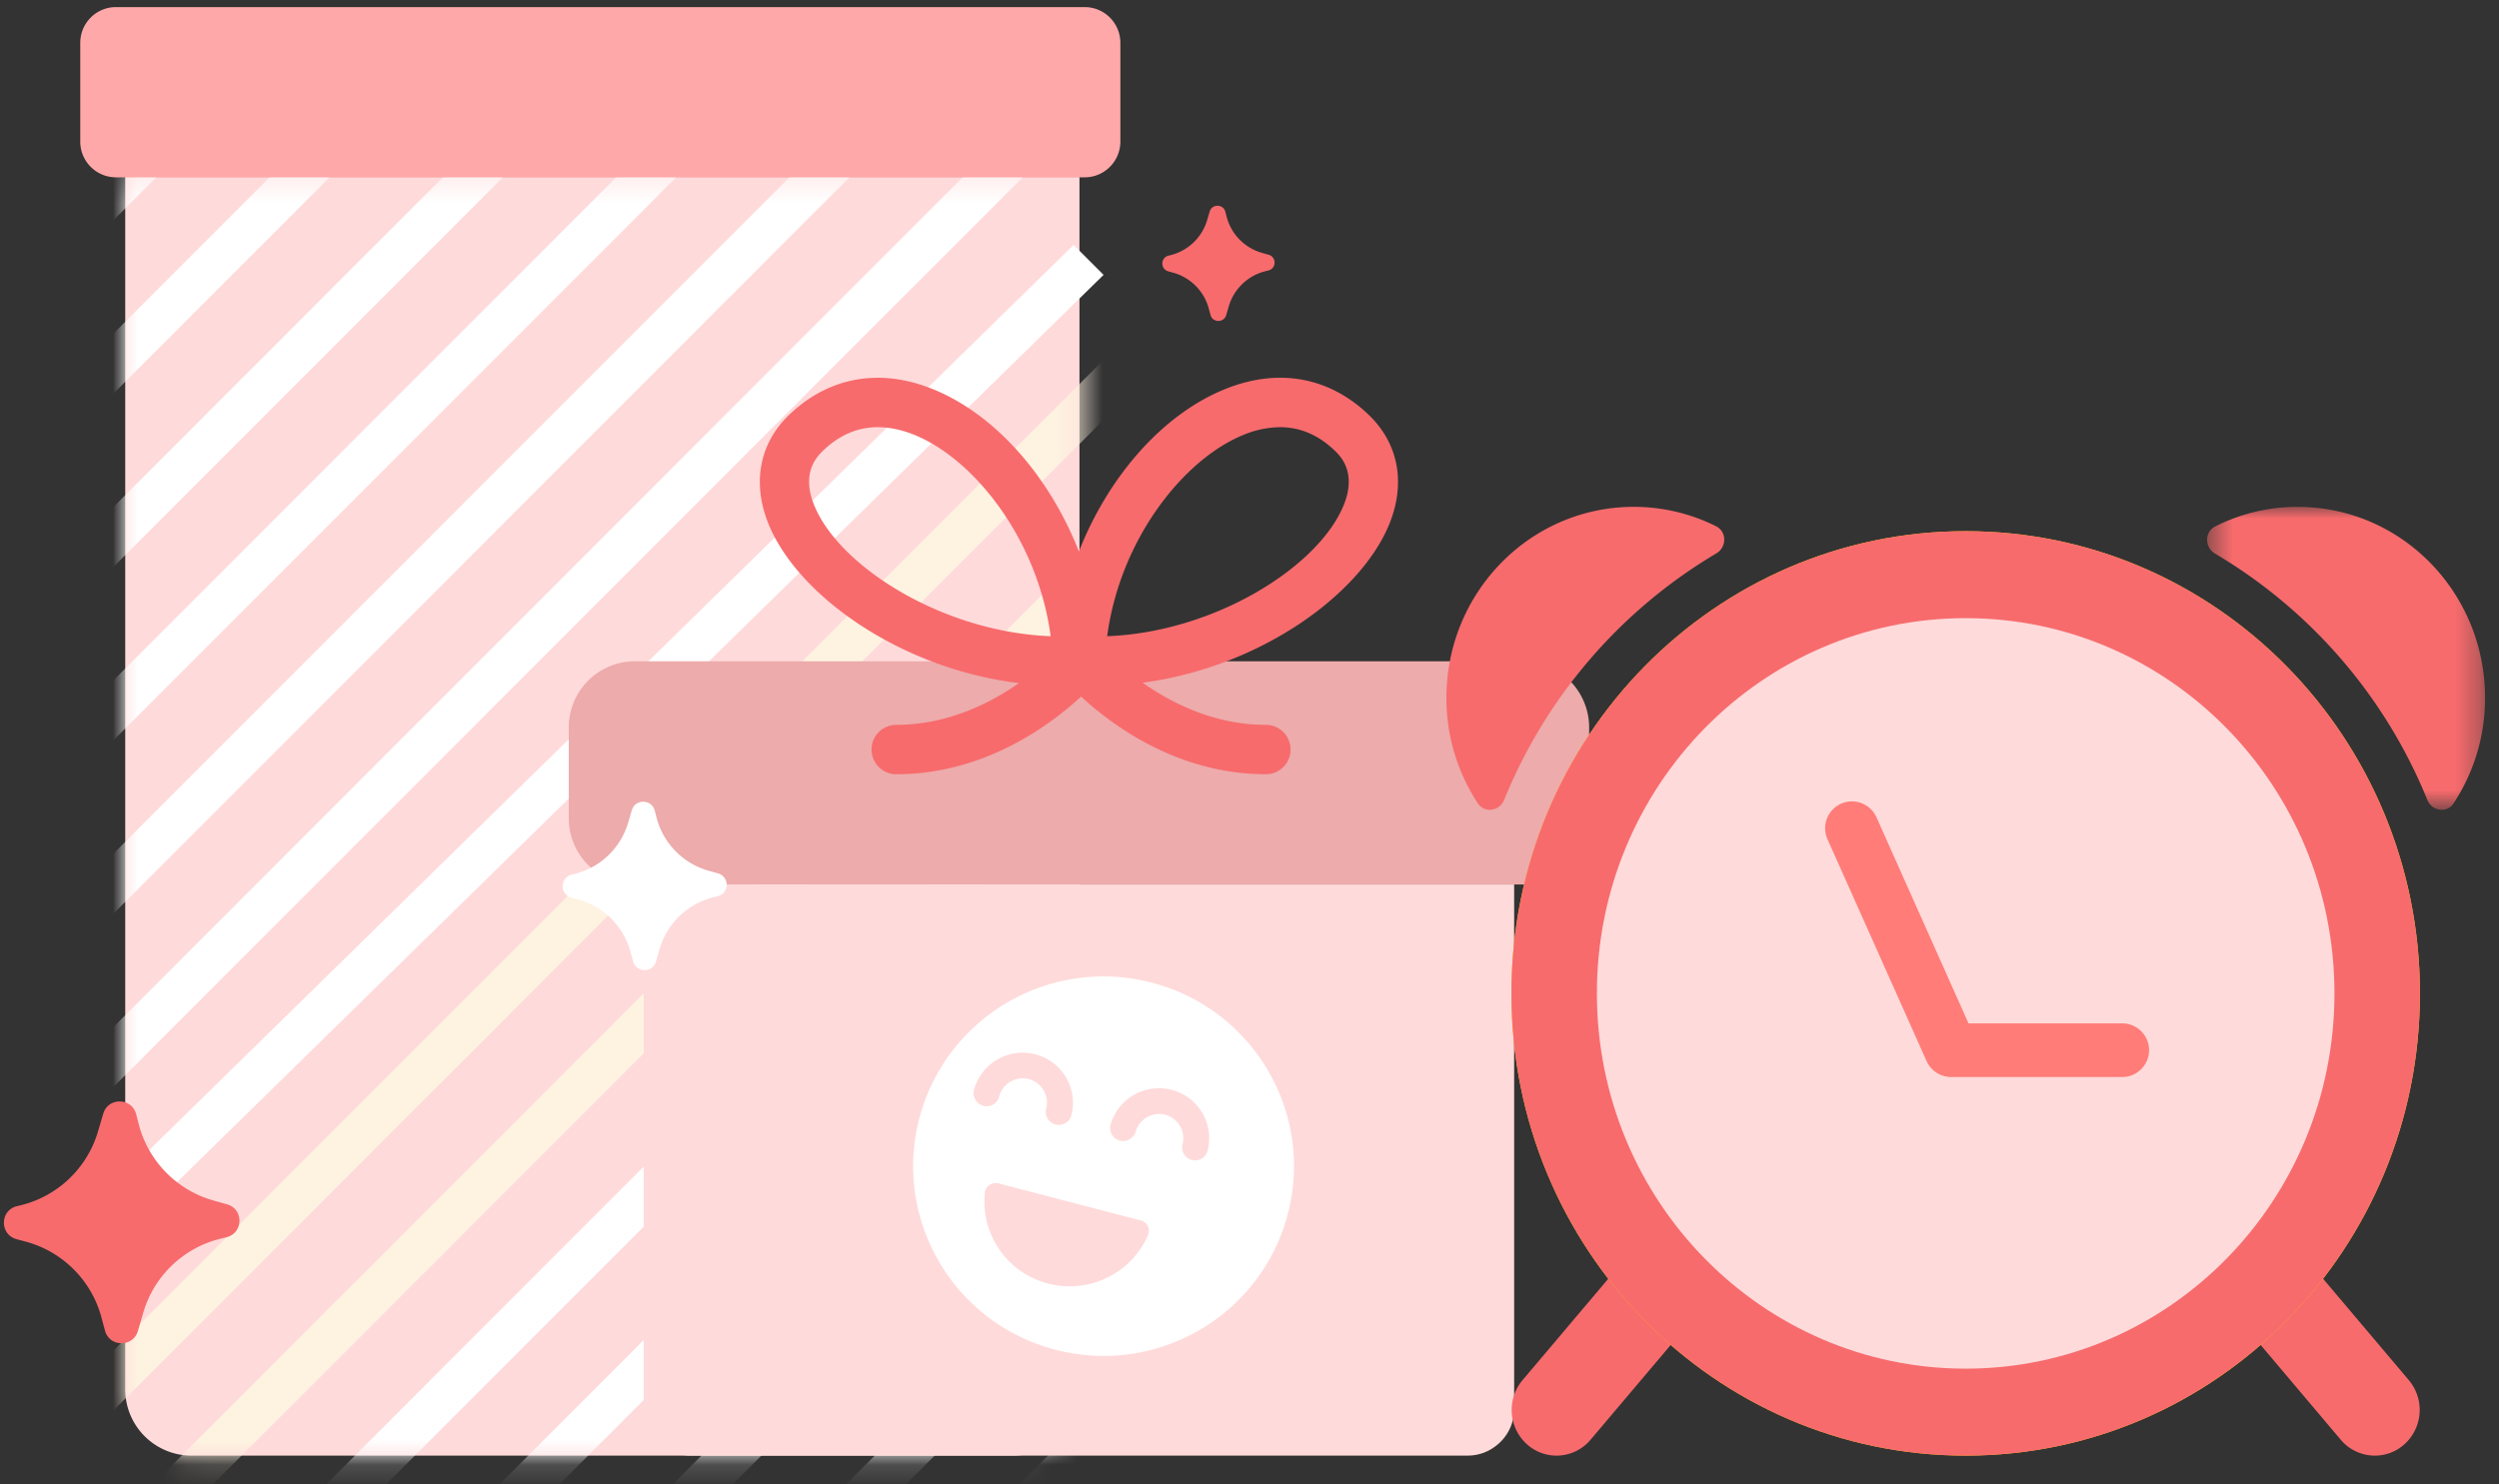 <svg xmlns="http://www.w3.org/2000/svg" xmlns:xlink="http://www.w3.org/1999/xlink" width="101" height="60"><rect width="100%" height="100%" fill="#333333" stroke="none"/><defs><path id="a" d="M.01.43v49.012a2.68 2.68 0 002.68 2.681h33.208a2.61 2.61 0 001.604-.541 2.647 2.647 0 001.076-2.14V.43H.011z"/><path id="c" d="M.01.43v49.012a2.68 2.68 0 002.68 2.681h33.208a2.61 2.61 0 001.604-.541 2.647 2.647 0 001.076-2.14V.43H.011z"/><path id="e" d="M.01.43v49.012a2.68 2.68 0 002.68 2.681h33.208a2.61 2.61 0 001.604-.541 2.647 2.647 0 001.076-2.14V.43H.011z"/><path id="g" d="M.01.43v49.012a2.68 2.68 0 002.68 2.681h33.208a2.61 2.61 0 001.604-.541 2.647 2.647 0 001.076-2.14V.43H.011z"/><path id="i" d="M.01.43v49.012a2.68 2.68 0 002.68 2.681h33.208a2.61 2.61 0 001.604-.541 2.647 2.647 0 001.076-2.14V.43H.011z"/><path id="k" d="M.01.43v49.012a2.68 2.68 0 002.68 2.681h33.208a2.61 2.61 0 001.604-.541 2.647 2.647 0 001.076-2.14V.43H.011z"/><path id="m" d="M.01.43v49.012a2.68 2.68 0 002.68 2.681h33.208a2.61 2.61 0 001.604-.541 2.647 2.647 0 001.076-2.14V.43H.011z"/><path id="o" d="M.01.43v49.012a2.68 2.68 0 002.68 2.681h33.208a2.61 2.61 0 001.604-.541 2.647 2.647 0 001.076-2.14V.43H.011z"/><path id="q" d="M.01.43v49.012a2.68 2.68 0 002.68 2.681h33.208a2.61 2.61 0 001.604-.541 2.647 2.647 0 001.076-2.14V.43H.011z"/><path id="s" d="M.01.43v49.012a2.68 2.68 0 002.68 2.681h33.208a2.61 2.61 0 001.604-.541 2.647 2.647 0 001.076-2.14V.43H.011z"/><path id="u" d="M.01.43v49.012a2.68 2.68 0 002.68 2.681h33.208a2.61 2.61 0 001.604-.541 2.647 2.647 0 001.076-2.14V.43H.011z"/><path id="w" d="M.01.43v49.012a2.68 2.68 0 002.68 2.681h33.208a2.61 2.61 0 001.604-.541 2.647 2.647 0 001.076-2.14V.43H.011z"/><path id="y" d="M.01.43v49.012a2.68 2.68 0 002.68 2.681h33.208a2.61 2.61 0 001.604-.541 2.647 2.647 0 001.076-2.14V.43H.011z"/><path id="A" d="M.01.43v49.012a2.68 2.68 0 002.68 2.681h33.208a2.61 2.61 0 001.604-.541 2.647 2.647 0 001.076-2.14V.43H.011z"/><path id="C" d="M.01.43v49.012a2.68 2.68 0 002.68 2.681h33.208a2.61 2.61 0 001.604-.541 2.647 2.647 0 001.076-2.14V.43H.011z"/><path id="E" d="M.01.43v49.012a2.68 2.68 0 002.68 2.681h33.208a2.61 2.61 0 001.604-.541 2.647 2.647 0 001.076-2.14V.43H.011z"/><path id="G" d="M.01.43v49.012a2.68 2.68 0 002.68 2.681h33.208a2.61 2.61 0 001.604-.541 2.647 2.647 0 001.076-2.14V.43H.011z"/><path id="I" d="M.467.033h11.234V12.28H.467z"/></defs><g fill="none" fill-rule="evenodd"><path fill="#FFDADA" d="M43.628 7.153v49.012a2.65 2.65 0 01-1.076 2.14c-.44.34-.997.542-1.604.542H7.741a2.68 2.68 0 01-2.68-2.682V7.153h38.567z"/><g transform="translate(5.05 6.723)"><mask id="b" fill="#fff"><use xlink:href="#a"/></mask><path fill="#FEF3E1" d="M42.551 4.827L-2.14 49.55l1.211 1.212L43.762 6.038z" mask="url(#b)"/></g><g transform="translate(5.05 6.723)"><mask id="d" fill="#fff"><use xlink:href="#c"/></mask><path fill="#FEF3E1" d="M46.053 8.33L1.362 53.054l1.21 1.212L47.264 9.543z" mask="url(#d)"/></g><g transform="translate(5.05 6.723)"><mask id="f" fill="#fff"><use xlink:href="#e"/></mask><path fill="#FFF" d="M49.554 11.835L4.863 56.558l1.211 1.212 44.691-44.723z" mask="url(#f)"/></g><g transform="translate(5.05 6.723)"><mask id="h" fill="#fff"><use xlink:href="#g"/></mask><path fill="#FFF" d="M53.056 15.339L8.365 60.062l1.21 1.213 44.692-44.724z" mask="url(#h)"/></g><g transform="translate(5.05 6.723)"><mask id="j" fill="#fff"><use xlink:href="#i"/></mask><path fill="#FFF" d="M56.557 18.843L11.866 63.567l1.211 1.211 44.692-44.722z" mask="url(#j)"/></g><g transform="translate(5.05 6.723)"><mask id="l" fill="#fff"><use xlink:href="#k"/></mask><path fill="#FFF" d="M60.059 22.348L15.368 67.07l1.211 1.212 44.692-44.723z" mask="url(#l)"/></g><g transform="translate(5.05 6.723)"><mask id="n" fill="#fff"><use xlink:href="#m"/></mask><path fill="#FFF" d="M63.561 25.851L18.87 70.575l1.21 1.212 44.692-44.723z" mask="url(#n)"/></g><g transform="translate(5.05 6.723)"><mask id="p" fill="#fff"><use xlink:href="#o"/></mask><path fill="#FFF" d="M67.063 29.356L22.372 74.079l1.21 1.212 44.692-44.723z" mask="url(#p)"/></g><g transform="translate(5.05 6.723)"><mask id="r" fill="#fff"><use xlink:href="#q"/></mask><path fill="#FFF" d="M70.564 32.86L25.873 77.583l1.211 1.212 44.691-44.723z" mask="url(#r)"/></g><g transform="translate(5.05 6.723)"><mask id="t" fill="#fff"><use xlink:href="#s"/></mask><path fill="#FFF" d="M11.505-26.241l-44.691 44.723 1.211 1.212 44.692-44.723z" mask="url(#t)"/></g><g transform="translate(5.05 6.723)"><mask id="v" fill="#fff"><use xlink:href="#u"/></mask><path fill="#FFF" d="M15.007-22.737l-44.691 44.723 1.21 1.212 44.692-44.723z" mask="url(#v)"/></g><g transform="translate(5.05 6.723)"><mask id="x" fill="#fff"><use xlink:href="#w"/></mask><path fill="#FFF" d="M18.509-19.233l-44.691 44.724 1.21 1.211L19.72-18.021z" mask="url(#x)"/></g><g transform="translate(5.05 6.723)"><mask id="z" fill="#fff"><use xlink:href="#y"/></mask><path fill="#FFF" d="M22.01-15.729l-44.691 44.723 1.211 1.212 44.691-44.723z" mask="url(#z)"/></g><g transform="translate(5.05 6.723)"><mask id="B" fill="#fff"><use xlink:href="#A"/></mask><path fill="#FFF" d="M25.512-12.225l-44.691 44.723 1.211 1.213 44.691-44.723z" mask="url(#B)"/></g><g transform="translate(5.05 6.723)"><mask id="D" fill="#fff"><use xlink:href="#C"/></mask><path fill="#FFF" d="M29.014-8.72l-44.692 44.723 1.211 1.212L30.225-7.508z" mask="url(#D)"/></g><g transform="translate(5.05 6.723)"><mask id="F" fill="#fff"><use xlink:href="#E"/></mask><path fill="#FFF" d="M32.515-5.217l-44.691 44.724 1.211 1.212L33.727-4.004z" mask="url(#F)"/></g><g transform="translate(5.05 6.723)"><mask id="H" fill="#fff"><use xlink:href="#G"/></mask><path fill="#FFF" d="M36.017-1.712L-8.674 43.011l1.21 1.212L37.228-.5z" mask="url(#H)"/></g><path d="M43.391 9.901L2.722 49.734l1.211 1.212 40.669-39.833z" fill="#FFF"/><path fill="#F76B6D" d="M4.243 53.792l-.144-.535a4.333 4.333 0 00-3.056-3.06l-.374-.1c-.69-.187-.677-1.167.017-1.335l.138-.033a4.332 4.332 0 003.137-2.987l.212-.718c.197-.673 1.159-.655 1.332.024l.1.39a4.331 4.331 0 003.023 3.095l.547.154c.682.192.666 1.162-.022 1.331l-.236.058a4.332 4.332 0 00-3.128 2.994l-.215.737c-.195.67-1.151.66-1.331-.015m44.681-41.06l-.069-.256a2.06 2.06 0 00-1.456-1.456l-.179-.05c-.328-.088-.322-.555.009-.635l.066-.016a2.062 2.062 0 001.494-1.423l.101-.342c.094-.32.553-.312.635.01l.048.187c.182.713.73 1.275 1.44 1.474l.261.075c.325.09.317.553-.01.635l-.113.027a2.064 2.064 0 00-1.49 1.426l-.103.352c-.093.318-.549.313-.634-.008"/><path fill="#FFA8A9" d="M43.838 7.169H4.688a1.444 1.444 0 01-1.444-1.445V1.733c0-.8.646-1.446 1.443-1.446h39.15c.797 0 1.444.647 1.444 1.446v3.99c0 .799-.647 1.446-1.443 1.446"/><path fill="#EDABAB" d="M61.553 35.757H25.66a2.677 2.677 0 01-2.673-2.68v-3.666a2.675 2.675 0 012.673-2.678h35.894a2.676 2.676 0 012.673 2.678v3.667a2.676 2.676 0 01-2.673 2.678"/><path fill="#FFDADA" d="M61.196 35.758v21.207c0 .614-.294 1.161-.755 1.501-.31.239-.7.38-1.126.38H27.898a1.88 1.88 0 01-1.88-1.881V35.758h35.178z"/><path fill="#F76B6D" d="M54.27 20.509c-1.076 2.474-5.236 5.05-9.522 5.211.525-3.934 3.1-7.165 5.512-8.14a3.933 3.933 0 011.473-.31c.813 0 1.552.314 2.206.942.232.224.938.902.332 2.297m-21.33 0c-.606-1.395.1-2.073.332-2.297.655-.628 1.393-.942 2.206-.942.467 0 .959.102 1.474.31 2.411.975 4.986 4.206 5.51 8.14-4.285-.16-8.445-2.738-9.521-5.21m22.378-3.738c-1.601-1.538-3.664-1.909-5.807-1.042-2.544 1.028-4.724 3.554-5.907 6.563-1.183-3.009-3.362-5.535-5.907-6.563-2.143-.866-4.206-.494-5.807 1.042-1.233 1.185-1.517 2.838-.78 4.534 1.247 2.865 5.359 5.738 10.07 6.31-1.19.832-2.908 1.688-4.96 1.688a.997.997 0 00.001 1.996c3.56 0 6.218-1.982 7.47-3.14 1.252 1.158 3.91 3.14 7.469 3.14a.998.998 0 100-1.996c-2.064 0-3.791-.867-4.982-1.704 4.649-.615 8.686-3.46 9.92-6.294.737-1.696.453-3.349-.78-4.534"/><path fill="#FFF" d="M48.806 46.518a.519.519 0 01-.635.377.521.521 0 01-.376-.643.982.982 0 00-.708-1.187.988.988 0 00-1.192.694.526.526 0 01-1.018-.259 2.03 2.03 0 012.477-1.439 2.014 2.014 0 011.452 2.457m-2.405 3.399c-.65 1.54-2.362 2.407-4.038 1.974a3.424 3.424 0 01-2.557-3.687c.029-.26.296-.427.549-.362l5.75 1.497c.252.065.397.34.296.578m-7.036-5.855a2.037 2.037 0 012.478-1.439 2.028 2.028 0 011.459 2.466.52.52 0 01-.643.368.52.52 0 01-.376-.636.98.98 0 00-1.9-.491.519.519 0 01-.635.375.531.531 0 01-.383-.643m7.18-4.337c-4.117-1.07-8.314 1.388-9.39 5.486-1.07 4.099 1.393 8.291 5.504 9.355 4.11 1.069 8.314-1.38 9.39-5.488 1.07-4.098-1.394-8.284-5.504-9.353m-20.961-.862l-.1-.373a3.016 3.016 0 00-2.128-2.13l-.261-.07c-.48-.13-.472-.813.012-.93l.096-.023a3.016 3.016 0 002.185-2.08l.147-.5c.138-.468.807-.456.928.016l.07.273a3.02 3.02 0 002.105 2.155l.38.107c.476.134.465.81-.015.927l-.164.04a3.02 3.02 0 00-2.179 2.085l-.149.514c-.136.466-.802.458-.927-.011"/><path fill="#F76B6D" d="M69.37 22.371a20.571 20.571 0 00-8.578 9.968c-.185.455-.792.548-1.062.138a7.715 7.715 0 01-1.271-4.268c0-4.265 3.392-7.719 7.573-7.719 1.193 0 2.325.283 3.33.788.435.218.428.845.008 1.093"/><g transform="translate(88.736 20.458)"><mask id="J" fill="#fff"><use xlink:href="#I"/></mask><path fill="#F76B6D" d="M11.701 7.75a7.717 7.717 0 01-1.273 4.27c-.269.409-.876.317-1.06-.139A20.555 20.555 0 00.783 1.92C.365 1.672.357 1.047.79.827A7.351 7.351 0 014.127.033C8.309.033 11.7 3.486 11.7 7.75" mask="url(#J)"/></g><path fill="#F76B6D" d="M62.91 58.847c-.42 0-.84-.147-1.183-.446a1.87 1.87 0 01-.192-2.605l3.924-4.642a1.794 1.794 0 012.558-.195 1.87 1.87 0 01.192 2.604l-3.924 4.642a1.798 1.798 0 01-1.376.642m33.073 0a1.799 1.799 0 01-1.377-.642l-3.923-4.642a1.868 1.868 0 01.192-2.604 1.794 1.794 0 012.558.195l3.924 4.642a1.87 1.87 0 01-.192 2.605c-.343.3-.763.446-1.182.446"/><path fill="#FFC600" d="M97.805 40.161c0 10.32-8.22 18.686-18.36 18.686-10.14 0-18.36-8.366-18.36-18.686s8.22-18.687 18.36-18.687c10.14 0 18.36 8.367 18.36 18.687"/><path fill="#F76B6D" d="M97.805 40.161c0 10.32-8.22 18.686-18.36 18.686-10.14 0-18.36-8.366-18.36-18.686s8.22-18.687 18.36-18.687c10.14 0 18.36 8.367 18.36 18.687"/><path fill="#FFDADA" d="M94.35 40.161c0 8.378-6.673 15.17-14.905 15.17S64.54 48.538 64.54 40.16c0-8.379 6.673-15.17 14.905-15.17S94.35 31.781 94.35 40.16"/><path stroke="#FF7C78" stroke-linecap="round" stroke-linejoin="round" stroke-width="2.169" d="M85.773 42.456h-6.917l-4.007-8.974"/></g></svg>